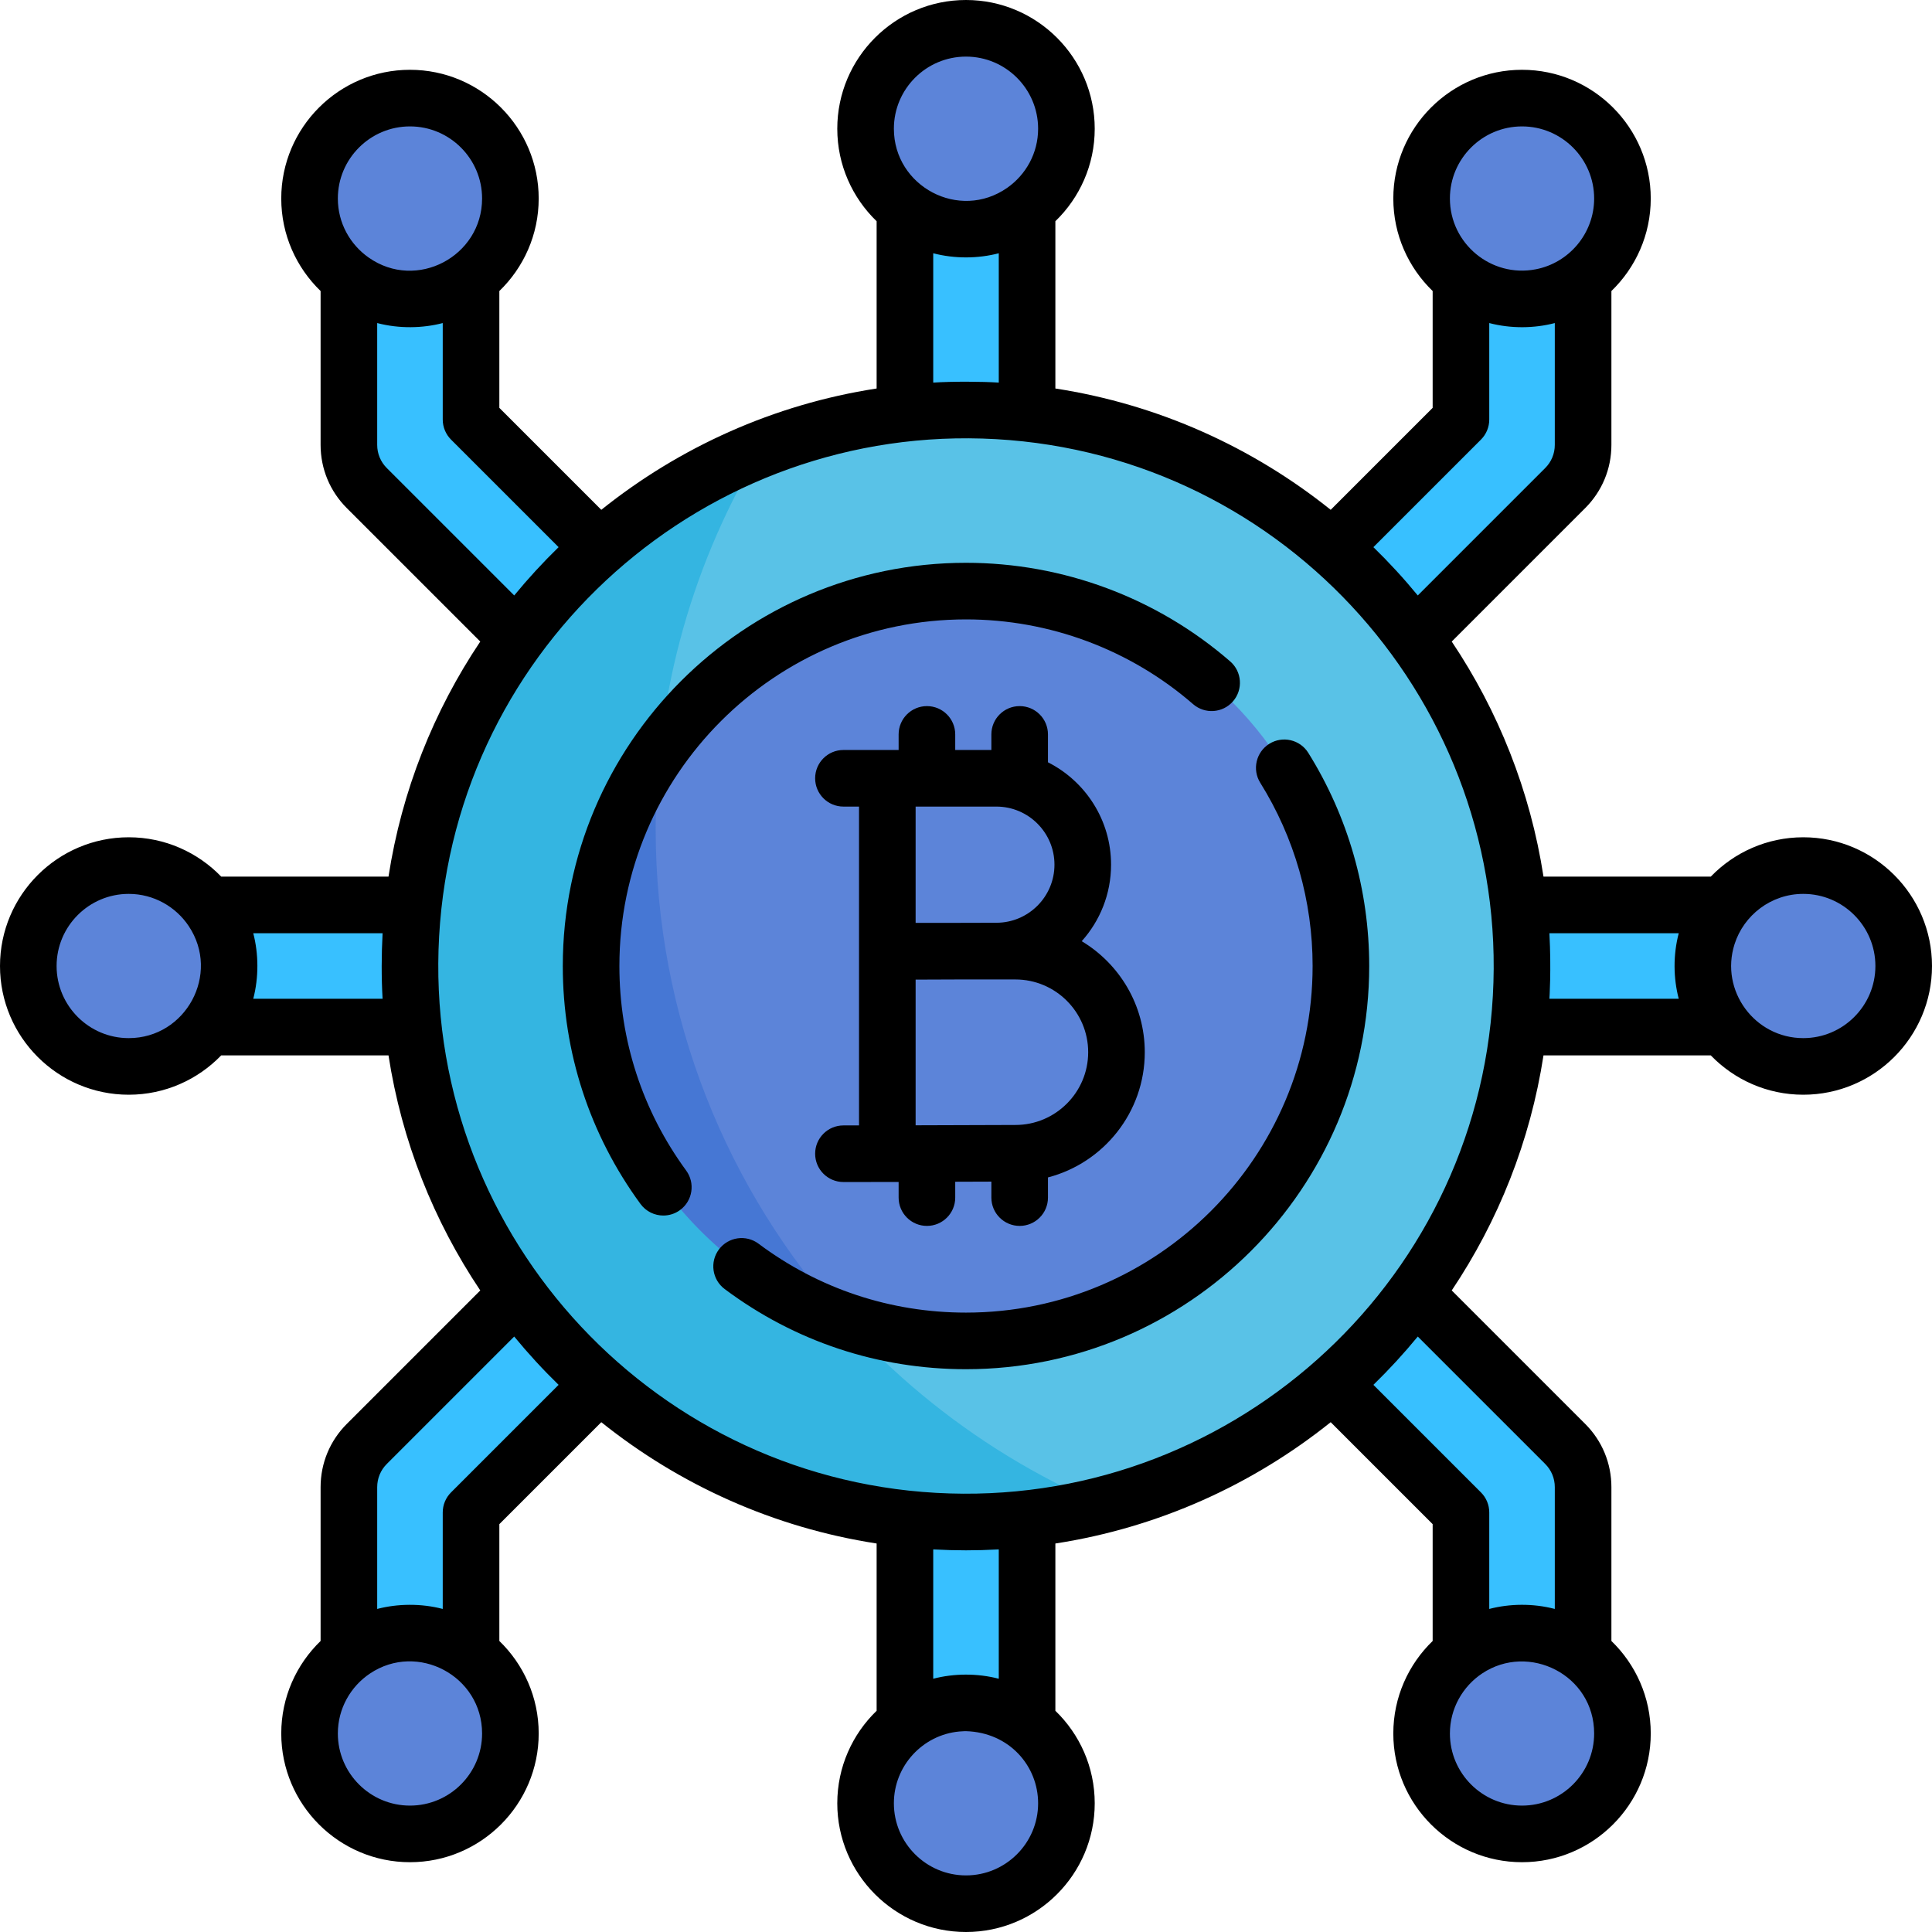<!-- icon666.com - MILLIONS OF FREE VECTOR ICONS --><svg id="Capa_1" enable-background="new 0 0 512 512" viewBox="0 0 512 512" xmlns="http://www.w3.org/2000/svg"><g><g><g><path d="m239.815 37.029h32.37v119.616h-32.37z" fill="#90d3f1" style="fill: rgb(56, 192, 255);"></path></g><g><path d="m239.815 355.355h32.37v119.616h-32.37z" fill="#90d3f1" style="fill: rgb(56, 192, 255);"></path></g><g><path d="m355.355 239.815h119.616v32.37h-119.616z" fill="#90d3f1" style="fill: rgb(56, 192, 255);"></path></g><g><path d="m37.029 239.815h119.616v32.37h-119.616z" fill="#90d3f1" style="fill: rgb(56, 192, 255);"></path></g><g><path d="m124.831 440.893h-32.37v-46.788c0-4.293 1.705-8.41 4.74-11.444l147.354-147.354 22.889 22.889-142.613 142.613z" fill="#90d3f1" style="fill: rgb(56, 192, 255);"></path></g><circle cx="108.646" cy="459.39" fill="#5c84d9" r="26.613"></circle><g><path d="m387.169 440.893h32.37v-46.788c0-4.293-1.705-8.41-4.74-11.444l-147.354-147.354-22.889 22.889 142.613 142.613z" fill="#90d3f1" style="fill: rgb(56, 192, 255);"></path></g><circle cx="403.354" cy="459.39" fill="#5c84d9" r="26.613"></circle><g><path d="m124.831 71.107h-32.37v46.788c0 4.293 1.705 8.41 4.74 11.444l147.354 147.354 22.889-22.889-142.613-142.613z" fill="#90d3f1" style="fill: rgb(56, 192, 255);"></path></g><circle cx="108.646" cy="52.61" fill="#5c84d9" r="26.613"></circle><circle cx="256" cy="34.113" fill="#5c84d9" r="26.613"></circle><g><path d="m387.169 71.107h32.37v46.788c0 4.293-1.705 8.41-4.74 11.444l-147.354 147.354-22.889-22.889 142.613-142.613z" fill="#90d3f1" style="fill: rgb(56, 192, 255);"></path></g><g fill="#5c84d9"><circle cx="403.354" cy="52.61" r="26.613" fill="#5c84d9"></circle><circle cx="256" cy="477.887" r="26.613" fill="#5c84d9"></circle><circle cx="477.887" cy="256" r="26.613" fill="#5c84d9"></circle><circle cx="34.113" cy="256" r="26.613" fill="#5c84d9"></circle></g><circle cx="256" cy="256" fill="#59c2e7" r="147.354" style="fill: rgb(89, 194, 231);"></circle><path d="m173.757 219.567c0-36.81 10.214-71.232 27.956-100.595-54.515 21.616-93.067 74.818-93.067 137.028 0 81.381 65.972 147.354 147.354 147.354 12.514 0 24.661-1.566 36.262-4.501-69.665-29.684-118.505-98.779-118.505-179.286z" fill="#34b5e1"></path><circle cx="256" cy="256" fill="#5c84d9" r="99.355"></circle><path d="m173.757 219.567c0-7.077.387-14.063 1.123-20.945-11.484 16.207-18.235 36.004-18.235 57.378 0 43.652 28.153 80.728 67.291 94.065-31.186-34.539-50.179-80.299-50.179-130.498z" fill="#4677d4"></path></g><g><path d="m169.736 319.059c1.469 2.006 3.748 3.07 6.057 3.07 1.538 0 3.089-.471 4.425-1.449 3.342-2.447 4.068-7.14 1.621-10.482-11.575-15.81-17.693-34.551-17.693-54.197 0-50.649 41.206-91.855 91.855-91.855 22.122 0 43.494 7.976 60.179 22.458 3.128 2.715 7.865 2.38 10.58-.748s2.38-7.865-.748-10.58c-19.414-16.85-44.277-26.13-70.011-26.13-58.92 0-106.855 47.935-106.855 106.855-.001 22.854 7.119 44.659 20.59 63.058z" fill="#000000"></path><path d="m347.855 256c0 50.649-41.206 91.855-91.855 91.855-20 0-39.009-6.314-54.974-18.26-3.317-2.482-8.017-1.805-10.498 1.512-2.482 3.316-1.805 8.017 1.512 10.498 18.579 13.902 40.696 21.25 63.96 21.25 58.92 0 106.855-47.935 106.855-106.855 0-20.029-5.583-39.563-16.146-56.49-2.192-3.514-6.818-4.586-10.333-2.393-3.514 2.193-4.585 6.819-2.393 10.333 9.076 14.544 13.872 31.332 13.872 48.55z" fill="#000000"></path><path d="m227.65 298.248h-4.129c-4.142 0-7.5 3.358-7.5 7.5s3.358 7.5 7.5 7.5c0 0 12.833-.005 14.625-.013v4.143c0 4.142 3.358 7.5 7.5 7.5s7.5-3.358 7.5-7.5v-4.203c3.357-.012 6.703-.024 9.577-.032v4.235c0 4.142 3.358 7.5 7.5 7.5s7.5-3.358 7.5-7.5v-5.348c14.741-3.834 25.656-17.256 25.656-33.18 0-12.485-6.711-23.428-16.713-29.423 4.832-5.383 7.778-12.493 7.778-20.279 0-11.843-6.813-22.119-16.722-27.132v-7.391c0-4.142-3.358-7.5-7.5-7.5s-7.5 3.358-7.5 7.5v4.129h-9.577v-4.129c0-4.142-3.358-7.5-7.5-7.5s-7.5 3.358-7.5 7.5v4.129h-14.625c-4.142 0-7.5 3.358-7.5 7.5 0 4.143 3.358 7.5 7.5 7.5h4.129v84.494zm41.448-.119c-4.803 0-17.984.051-26.448.086v-38.605c3.284-.014 7.223-.029 10.908-.042h15.541c10.631 0 19.281 8.649 19.281 19.281-.001 10.631-8.651 19.28-19.282 19.28zm-5.047-53.588c-2.127 0-6.136.012-10.505.027h-10.896v-30.814h21.401c8.488 0 15.394 6.906 15.394 15.394-.001 8.487-6.906 15.393-15.394 15.393z" fill="#000000"></path><path d="m34.113 290.113c9.615 0 18.308-4.005 24.515-10.427h44.329c3.51 22.771 12.001 43.917 24.318 62.296l-35.375 35.375c-4.474 4.473-6.938 10.421-6.938 16.748v40.771c-6.422 6.207-10.427 14.899-10.427 24.515 0 18.81 15.303 34.112 34.112 34.112 18.81 0 34.113-15.303 34.113-34.112 0-9.616-4.006-18.309-10.428-24.516v-30.959l27.02-27.02c20.667 16.555 45.646 27.938 72.964 32.148v44.329c-6.422 6.207-10.427 14.899-10.427 24.515-.001 18.809 15.301 34.112 34.111 34.112s34.113-15.303 34.113-34.112c0-9.616-4.005-18.309-10.428-24.515v-44.329c27.318-4.21 52.297-15.593 72.964-32.148l27.02 27.02v30.96c-6.422 6.207-10.427 14.899-10.427 24.515 0 18.81 15.303 34.112 34.112 34.112 18.81 0 34.113-15.303 34.113-34.112 0-9.616-4.005-18.309-10.428-24.516v-40.77c0-6.327-2.464-12.275-6.938-16.748l-35.376-35.375c12.316-18.379 20.808-39.526 24.318-62.296h44.329c6.207 6.422 14.899 10.427 24.515 10.427 18.81 0 34.113-15.303 34.113-34.113s-15.303-34.112-34.112-34.112c-9.616 0-18.309 4.005-24.516 10.428h-44.328c-3.51-22.771-12.002-43.918-24.318-62.297l35.375-35.375c4.474-4.473 6.938-10.421 6.938-16.748v-40.77c6.422-6.207 10.428-14.9 10.428-24.516 0-18.81-15.303-34.112-34.113-34.112s-34.112 15.303-34.112 34.112c0 9.616 4.005 18.308 10.427 24.515v30.96l-27.02 27.02c-20.667-16.555-45.646-27.938-72.964-32.148v-44.329c6.422-6.207 10.428-14.899 10.428-24.515 0-18.81-15.303-34.113-34.113-34.113s-34.112 15.303-34.112 34.113c0 9.616 4.005 18.308 10.427 24.515v44.328c-27.318 4.211-52.297 15.594-72.964 32.149l-27.02-27.02v-30.959c6.423-6.207 10.428-14.9 10.428-24.516 0-18.81-15.303-34.112-34.113-34.112s-34.112 15.303-34.112 34.112c0 9.616 4.005 18.308 10.427 24.515v40.771c0 6.327 2.464 12.275 6.937 16.748l35.376 35.375c-12.316 18.379-20.808 39.526-24.318 62.297h-44.328c-6.207-6.422-14.899-10.428-24.515-10.428-18.81 0-34.113 15.302-34.113 34.112s15.303 34.113 34.113 34.113zm82.856-49.258c8.233-76.094 76.893-132.195 154.18-123.885 75.987 8.223 132.211 76.796 123.881 154.176-8.226 76.039-76.829 132.202-154.18 123.885-75.616-8.183-132.256-76.446-123.881-154.176zm-8.323 237.648c-10.539 0-19.112-8.574-19.112-19.112 0-6.603 3.388-12.474 8.545-15.912 12.594-8.393 29.68.662 29.68 15.912 0 10.538-8.573 19.112-19.113 19.112zm10.882-82.997c-1.407 1.406-2.197 3.314-2.197 5.303v25.578c-5.751-1.51-12.004-1.407-17.37 0v-32.282c0-2.32.903-4.501 2.543-6.141l33.767-33.767c3.679 4.481 7.61 8.758 11.764 12.801zm136.472 101.494c-10.539 0-19.112-8.574-19.112-19.112 0-9.962 7.671-18.124 17.307-19.021 1.09-.102 1.906-.091 1.805-.091 11.53.342 19.113 9.268 19.113 19.112 0 10.538-8.574 19.112-19.113 19.112zm8.685-86.392v34.276c-5.695-1.491-11.924-1.429-17.37 0v-34.276c6.213.327 11.138.328 17.37 0zm138.669 67.895c-10.539 0-19.112-8.574-19.112-19.112 0-6.615 3.403-12.49 8.548-15.913 12.352-8.229 29.677.369 29.677 15.913-.001 10.538-8.574 19.112-19.113 19.112zm6.142-90.539c1.64 1.64 2.543 3.82 2.543 6.141v32.282c-5.707-1.496-11.907-1.43-17.37 0v-25.578c0-1.989-.79-3.897-2.197-5.303l-28.508-28.508c4.154-4.043 8.085-8.32 11.764-12.801l33.768 33.767c-.001 0-.001 0 0 0zm68.392-151.076c10.539 0 19.112 8.574 19.112 19.112 0 10.539-8.574 19.113-19.112 19.113-12.831 0-22.138-12.544-18.214-24.895 2.436-7.655 9.652-13.33 18.214-13.33zm-67.28 10.427h34.276c-1.522 5.807-1.429 11.914 0 17.37h-34.276s.533-7.546 0-17.37zm-7.254-213.817c10.539 0 19.113 8.574 19.113 19.112 0 9.243-6.652 17.069-15.491 18.758-11.805 2.277-22.734-6.825-22.734-18.758-.001-10.539 8.573-19.112 19.112-19.112zm-10.882 82.997c1.407-1.406 2.197-3.314 2.197-5.303v-25.579c5.737 1.499 11.901 1.431 17.37 0v32.282c0 2.32-.903 4.501-2.543 6.141l-33.767 33.766c-3.679-4.48-7.61-8.758-11.764-12.8zm-136.472-101.495c10.539 0 19.113 8.574 19.113 19.113 0 6.469-3.238 12.187-8.17 15.647-12.743 8.92-30.055-.374-30.055-15.647 0-10.539 8.573-19.113 19.112-19.113zm-8.685 86.393v-34.277c5.758 1.505 11.926 1.422 17.37 0v34.276c-4.276-.281-12.106-.346-17.37.001zm-138.669-67.895c10.539 0 19.113 8.574 19.113 19.112 0 15.3-17.357 24.566-30.046 15.653-4.937-3.459-8.179-9.181-8.179-15.653 0-10.539 8.574-19.112 19.112-19.112zm-8.685 84.398v-32.283c5.823 1.524 12.039 1.397 17.37 0v25.578c0 1.989.79 3.897 2.197 5.303l28.508 28.508c-4.154 4.043-8.085 8.32-11.764 12.8l-33.767-33.767c-1.64-1.639-2.544-3.819-2.544-6.139zm-32.845 129.419h34.276c-.307 5.666-.335 11.746 0 17.37h-34.276c1.484-5.668 1.427-11.925 0-17.37zm-33.003-10.427c6.657 0 12.523 3.445 15.916 8.552 8.461 12.71-.785 29.673-15.916 29.673-10.539 0-19.113-8.574-19.113-19.113s8.574-19.112 19.113-19.112z" fill="#000000"></path></g></g></svg>